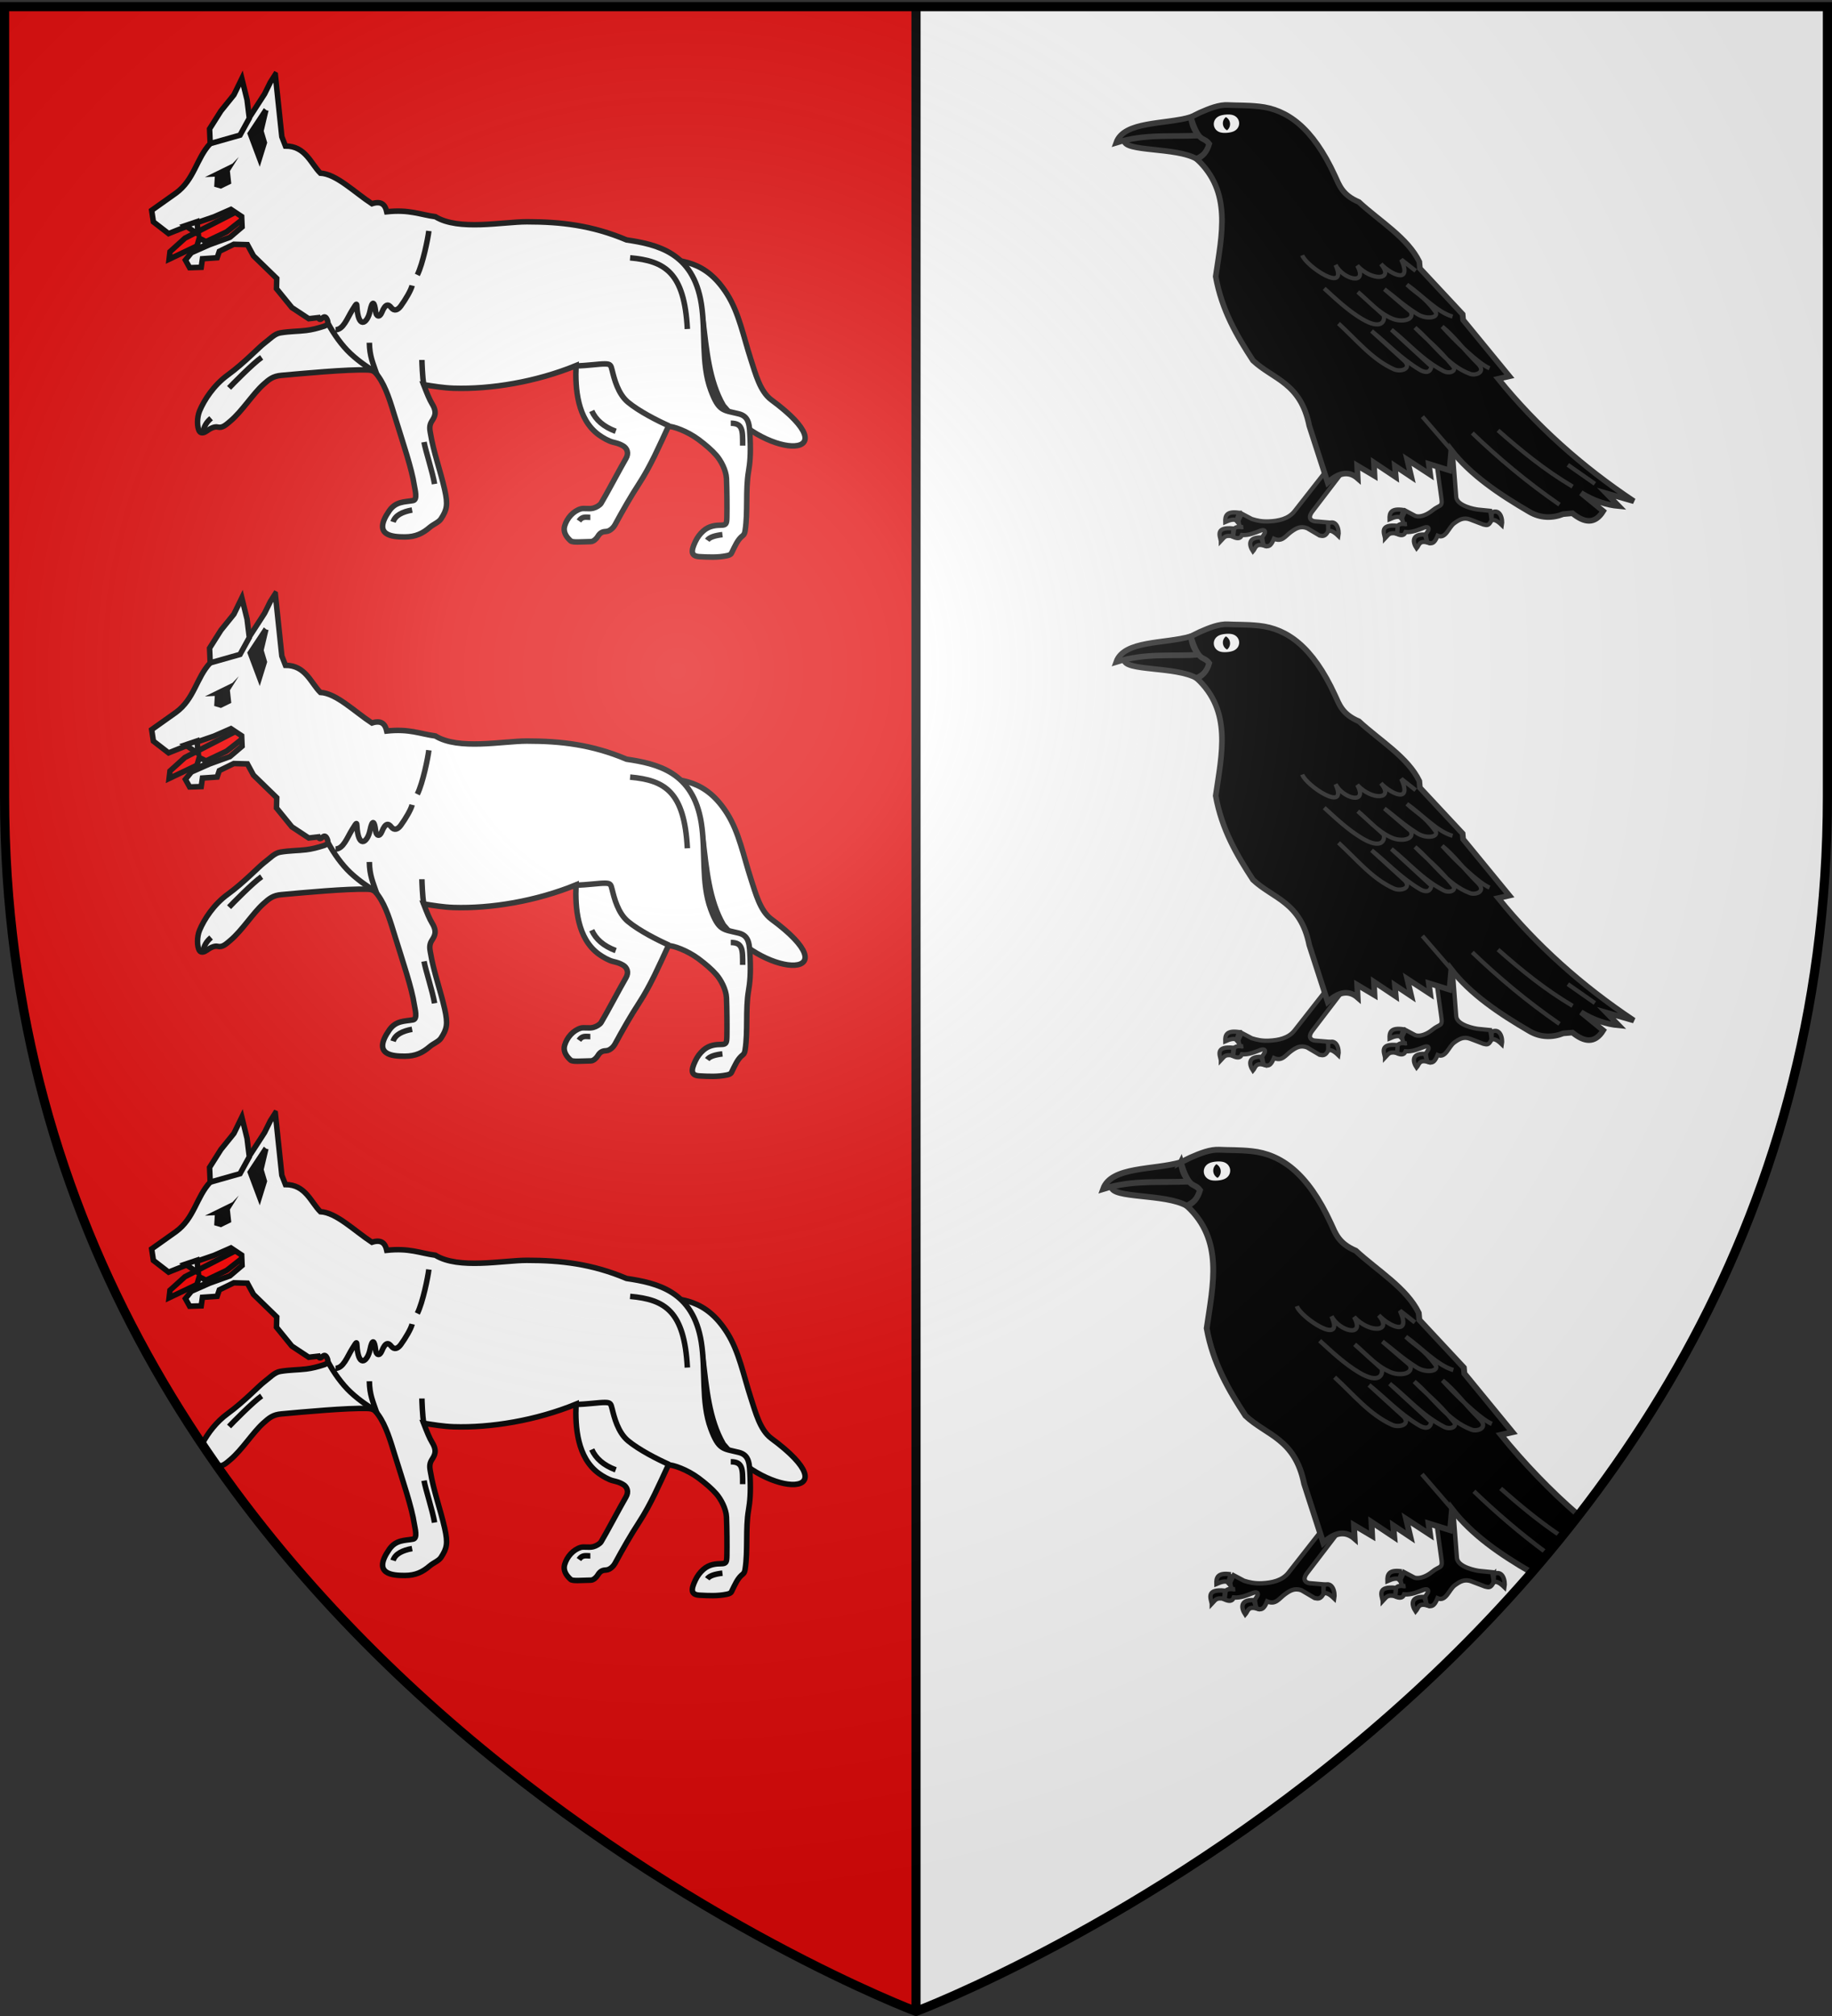 <svg xmlns="http://www.w3.org/2000/svg" xmlns:xlink="http://www.w3.org/1999/xlink" height="660" width="600" version="1.0"><rect width="100%" height="100%" fill="#333333" stroke="none"/><defs><radialGradient xlink:href="#a" id="d" gradientUnits="userSpaceOnUse" gradientTransform="matrix(1.353 0 0 1.349 -77.63 -85.747)" cx="221.445" cy="226.331" fx="221.445" fy="226.331" r="300"/><linearGradient id="a"><stop style="stop-color:white;stop-opacity:.314" offset="0"/><stop offset=".19" style="stop-color:white;stop-opacity:.251"/><stop style="stop-color:#6b6b6b;stop-opacity:.125" offset=".6"/><stop style="stop-color:black;stop-opacity:.125" offset="1"/></linearGradient></defs><g style="display:inline"><path style="fill:#e20909;fill-opacity:1;fill-rule:evenodd;stroke:none;stroke-width:1px;stroke-linecap:butt;stroke-linejoin:miter;stroke-opacity:1" d="M1.5 2.188v258.53C1.5 546.17 300 658.5 300 658.5V2.187H1.5z"/><path d="M598.5 2.188v258.53C598.5 546.17 300 658.5 300 658.5V2.187h298.5z" style="fill:#fff;fill-opacity:1;fill-rule:evenodd;stroke:none;stroke-width:1px;stroke-linecap:butt;stroke-linejoin:miter;stroke-opacity:1"/><path style="opacity:1;fill:#000;fill-opacity:1;stroke:none;stroke-width:3;stroke-miterlimit:4;stroke-dasharray:none;stroke-opacity:1" d="M298.5 2.198h3V658.5h-3z"/><g style="display:inline" id="b"><g style="display:inline"><path style="opacity:1;fill:#000;fill-opacity:1;stroke:#313131;stroke-width:1.5;stroke-miterlimit:4;stroke-dasharray:none;stroke-opacity:1" d="m1016.41 570.862.888 18.082c.147 2.998-.894 1.962-3.533 3.756-2.021 1.374-4.525 2.163-6.212 1.457l-3.383-2.19-1.393 2.389c.03 1.54.305 2.66 1.393 2.387-1.246-.19-2.528-.444-3.184.398l-.597 2.786c1.382.765 2.56.957 3.184-.398 2.36.4 4.552-.371 6.766-.995.625-.168 1.896-.19 1.392.995l-1.08 1.45.17 2.729c2.117 1.581 3.184-.364 3.955-1.874 2.81 1.54 4.126-2.605 6.308-3.907 1.742-1.04 3.472-1.934 5.77-.796l4.422 2.136c1.038.273 1.807 1.026 3.14-1.35l-.243-3.27-4.213-.796c-1.076-.204-7.428-1.917-7.39-5.16l.212-17.921-6.372.092z" transform="rotate(-5 -3642.818 5688) scale(.922)"/><path style="opacity:1;fill:#000;fill-opacity:1;stroke:#313131;stroke-width:1.5;stroke-miterlimit:4;stroke-dasharray:none;stroke-opacity:1" d="M996.101 601.153c1.356-1.182 1.541-2.097 4.4-1.316l.452-2.755c-6.4-1.194-5.072 2.057-4.852 4.07zM1003.475 591.66l-1.192 2.754c-.546-.756-2.021-.583-3.989.083.114-2.045.623-3.936 5.181-2.837zM1010.296 601.007l.658 2.92c-2.902-1.08-3.002.79-3.989 1.726-1.19-2.203-1.495-5.24 3.33-4.646zM1034.66 595.284c3.129-1.193 3.795 2.667 3.208 4.81-1.635-1.89-2.737-2.383-3.495-1.973l.287-2.837z" transform="rotate(-5 -3642.818 5688) scale(.922)"/></g><g style="display:inline"><path d="m982.186 570.258-17.311 18.506c-2.318 2.478-5.864 2.932-9.353 2.785-2.441-.102-4.282-.686-5.97-1.392l-3.382-2.19-1.393 2.389c.03 1.54.305 2.66 1.393 2.387-1.246-.19-2.528-.444-3.184.398l-.597 2.786c1.382.765 2.56.957 3.184-.398 2.36.4 4.552-.371 6.766-.995.625-.168 1.896-.19 1.393.995l-1.082 1.45.171 2.729c2.117 1.581 3.184-.364 3.955-1.874 2.81 1.54 4.126-.605 6.308-1.907 1.742-1.04 3.472-1.934 5.77-.796l4.179 2.985c1.038.273 2.05.784 3.383-1.592v-2.786l-4.577-.796c-1.08-.187-2.783-1.186-.597-3.581l14.526-15.92-3.582-3.183z" style="fill:#000;fill-opacity:1;stroke:#313131;stroke-width:1.5;stroke-miterlimit:4;stroke-dasharray:none;stroke-opacity:1" transform="rotate(-5 -3642.818 5688) scale(.922)"/><path d="M937.919 597.016c1.356-1.182 1.54-2.097 4.4-1.316l.451-2.755c-6.4-1.194-5.072 2.057-4.851 4.07zM945.247 587.568l-1.193 2.755c-.545-.756-2.02-.583-3.988.082.113-2.045.623-3.935 5.18-2.837zM952.296 597.007l.658 2.92c-2.902-1.08-3.002.79-3.989 1.726-1.19-2.203-1.495-5.24 3.33-4.646zM976.478 594.06c3.128-1.192 3.794 2.667 3.207 4.811-1.634-1.89-2.737-2.383-3.495-1.973l.288-2.838z" style="opacity:1;fill:#000;fill-opacity:1;stroke:#313131;stroke-width:1.5;stroke-miterlimit:4;stroke-dasharray:none;stroke-opacity:1" transform="rotate(-5 -3642.818 5688) scale(.922)"/></g><g style="display:inline"><path d="M716.239 452.312c-.457 4.114 18.083 3.896 25.025 8.768 1.88-.936 3.883-1.502 4.932-4.932-1.21-1.777-2.365-3.228-3.288-3.288-8.993-.378-18.832-2.353-26.67-.548z" style="opacity:1;fill:#000;fill-opacity:1;stroke:#313131;stroke-width:2;stroke-miterlimit:4;stroke-dasharray:none;stroke-opacity:1" transform="rotate(-5 -3734.977 3577.181) scale(.922)"/><path d="M740.533 446.101c-9.45 1.903-23.812-.756-27.217 6.759 10.646-2.346 19.814-.26 29.592 0-1.91-2.014-2.244-4.313-2.375-6.759z" style="opacity:1;fill:#000;fill-opacity:1;stroke:#313131;stroke-width:2;stroke-miterlimit:4;stroke-dasharray:none;stroke-opacity:1" transform="rotate(-5 -3734.977 3577.181) scale(.922)"/><path d="M740.533 446.101c.579 3.406 1.587 6.01 2.517 7.192 1.043 1.326 2.037 1.1 3.146 2.855-1.118 2.898-2.869 4.397-4.932 4.932 11.608 12.743 6.532 27.572 3.105 42.195 1.11 12.107 5.646 21.643 10.594 30.87 6.53 7.31 16.175 9.237 17.901 24.842l4.75 20.641c4.624-3.537 8.1-3.339 10.777-.548l.182-4.566 5.846 4.2.182-4.748 7.307 5.845v-4.019l5.48 4.384-.913-6.21 7.671 6.027-.182-3.835 7.124 2.922 1.278-7.124c6.014 9.384 15.697 17.194 25.756 24.294 3.702 2.614 7.915 3.01 11.873 1.827h3.288c3.87 3.749 7.575 4.695 10.96.183l-7.307-7.124c4.323 3.214 8.646 5.065 12.97 5.845l-4.02-4.932 9.499 3.654c-17.375-13.91-32.187-29.686-44.204-47.493l4.018-.548-14.613-21.372v-2.009l-13.7-17.536v-2.374c-3.388-8.844-12.682-15.474-19.545-23.016-5.663-3.003-6.397-6.491-7.672-10.046-6.41-17.888-14.954-24.949-24.66-26.852-4.563-.895-7.593-.978-10.959-1.461-3.1-.445-6.614.6-10.229 1.827l-3.288 1.278z" style="opacity:1;fill:#000;fill-opacity:1;stroke:#313131;stroke-width:2;stroke-miterlimit:4;stroke-dasharray:none;stroke-opacity:1" transform="rotate(-5 -3734.977 3577.181) scale(.922)"/><path transform="matrix(1.264 -.111 .024 .272 -812.59 21.421)" d="M954.05 458.614a2.1 9.772 0 1 1-4.2 0 2.1 9.772 0 1 1 4.2 0z" style="opacity:1;fill:#000;fill-opacity:1;stroke:#fff;stroke-width:2.351;stroke-miterlimit:4;stroke-dasharray:none;stroke-opacity:1"/><path d="M775.655 498.437c1.008 4.025 15.271 15.402 11.485 4.441 2.146 5.336 10.952 8.492 7.657.92 4.684 6.09 12.823 6.345 8.421.152 3.267 4.116 10.53 8.287 7.353-.919l4.747 4.441M782.393 510.842c3.9 4.217 7.724 8.549 12.404 11.944 6.572 4.77 8.264 1.448 7.81-.612l-8.422-9.035c3.606 3.531 6.256 7.675 11.18 10.413 3.291 1.831 8.269 1.332 6.89-1.837l-8.575-8.73c3.624 3.268 5.974 6.054 10.873 9.801 3.13 2.395 7.805 1.965 6.431-.306-3.467-5.733-6.126-6.948-9.188-10.413 5.05 4.263 9.797 10.648 15.16 12.71" style="opacity:1;fill:none;fill-opacity:1;stroke:#313131;stroke-width:1.5;stroke-miterlimit:4;stroke-dasharray:none;stroke-opacity:1" transform="rotate(-5 -3734.977 3577.181) scale(.922)"/><path d="M786.375 523.705c5.836 6.307 10.81 13.83 18.223 17.918 2.084 1.149 6.254.55 4.135-2.45L797.86 527.38c5.258 5.053 9.325 10.459 15.774 15.16 1.417 1.034 3.583 1.904 4.288-.765l-13.017-14.242c5.717 5.41 9.809 11.515 17.151 16.233 2.061 1.324 4.751.416 3.523-1.379-5.157-7.53-8.168-9.903-12.252-14.854 6.024 6.023 10.17 14.332 18.07 18.07 1.834.868 5.864-.04 3.064-3.369-5.028-5.976-7.37-10.26-11.486-14.242 4.083 5.411 11.56 14.15 15.467 16.233M830.326 566.585c8.443 9.656 17.808 19.05 28.637 28.024M839.514 566.431c7.424 7.8 15.205 15.42 24.656 22.206M863.146 580.801l8.987 7.53M822.366 571.956l-9.192-12.722" style="opacity:1;fill:none;fill-opacity:1;stroke:#313131;stroke-width:1.5;stroke-miterlimit:4;stroke-dasharray:none;stroke-opacity:1" transform="rotate(-5 -3734.977 3577.181) scale(.922)"/></g></g><g style="display:inline"><g style="display:inline"><path d="m1016.41 570.862.888 18.082c.147 2.998-.894 1.962-3.533 3.756-2.021 1.374-4.525 2.163-6.212 1.457l-3.383-2.19-1.393 2.389c.03 1.54.305 2.66 1.393 2.387-1.246-.19-2.528-.444-3.184.398l-.597 2.786c1.382.765 2.56.957 3.184-.398 2.36.4 4.552-.371 6.766-.995.625-.168 1.896-.19 1.392.995l-1.08 1.45.17 2.729c2.117 1.581 3.184-.364 3.955-1.874 2.81 1.54 4.126-2.605 6.308-3.907 1.742-1.04 3.472-1.934 5.77-.796l4.422 2.136c1.038.273 1.807 1.026 3.14-1.35l-.243-3.27-4.213-.796c-1.076-.204-7.428-1.917-7.39-5.16l.212-17.921-6.372.092z" style="opacity:1;fill:#000;fill-opacity:1;stroke:#313131;stroke-width:1.5;stroke-miterlimit:4;stroke-dasharray:none;stroke-opacity:1" transform="rotate(-5 97.978 6315.324) scale(.96)"/><path d="M996.101 601.153c1.356-1.182 1.541-2.097 4.4-1.316l.452-2.755c-6.4-1.194-5.072 2.057-4.852 4.07zM1003.475 591.66l-1.192 2.754c-.546-.756-2.021-.583-3.989.083.114-2.045.623-3.936 5.181-2.837zM1010.296 601.007l.658 2.92c-2.902-1.08-3.002.79-3.989 1.726-1.19-2.203-1.495-5.24 3.33-4.646zM1034.66 595.284c3.129-1.193 3.795 2.667 3.208 4.81-1.635-1.89-2.737-2.383-3.495-1.973l.287-2.837z" style="opacity:1;fill:#000;fill-opacity:1;stroke:#313131;stroke-width:1.5;stroke-miterlimit:4;stroke-dasharray:none;stroke-opacity:1" transform="rotate(-5 97.978 6315.324) scale(.96)"/></g><g style="display:inline"><path style="fill:#000;fill-opacity:1;stroke:#313131;stroke-width:1.5;stroke-miterlimit:4;stroke-dasharray:none;stroke-opacity:1" d="m982.186 570.258-17.311 18.506c-2.318 2.478-5.864 2.932-9.353 2.785-2.441-.102-4.282-.686-5.97-1.392l-3.382-2.19-1.393 2.389c.03 1.54.305 2.66 1.393 2.387-1.246-.19-2.528-.444-3.184.398l-.597 2.786c1.382.765 2.56.957 3.184-.398 2.36.4 4.552-.371 6.766-.995.625-.168 1.896-.19 1.393.995l-1.082 1.45.171 2.729c2.117 1.581 3.184-.364 3.955-1.874 2.81 1.54 4.126-.605 6.308-1.907 1.742-1.04 3.472-1.934 5.77-.796l4.179 2.985c1.038.273 2.05.784 3.383-1.592v-2.786l-4.577-.796c-1.08-.187-2.783-1.186-.597-3.581l14.526-15.92-3.582-3.183z" transform="rotate(-5 97.978 6315.324) scale(.96)"/><path style="opacity:1;fill:#000;fill-opacity:1;stroke:#313131;stroke-width:1.5;stroke-miterlimit:4;stroke-dasharray:none;stroke-opacity:1" d="M937.919 597.016c1.356-1.182 1.54-2.097 4.4-1.316l.451-2.755c-6.4-1.194-5.072 2.057-4.851 4.07zM945.247 587.568l-1.193 2.755c-.545-.756-2.02-.583-3.988.082.113-2.045.623-3.935 5.18-2.837zM952.296 597.007l.658 2.92c-2.902-1.08-3.002.79-3.989 1.726-1.19-2.203-1.495-5.24 3.33-4.646zM976.478 594.06c3.128-1.192 3.794 2.667 3.207 4.811-1.634-1.89-2.737-2.383-3.495-1.973l.288-2.838z" transform="rotate(-5 97.978 6315.324) scale(.96)"/></g><g style="display:inline"><path style="opacity:1;fill:#000;fill-opacity:1;stroke:#313131;stroke-width:2;stroke-miterlimit:4;stroke-dasharray:none;stroke-opacity:1" d="M716.239 452.312c-.457 4.114 18.083 3.896 25.025 8.768 1.88-.936 3.883-1.502 4.932-4.932-1.21-1.777-2.365-3.228-3.288-3.288-8.993-.378-18.832-2.353-26.67-.548z" transform="rotate(-5 1.978 4116.554) scale(.96)"/><path style="opacity:1;fill:#000;fill-opacity:1;stroke:#313131;stroke-width:2;stroke-miterlimit:4;stroke-dasharray:none;stroke-opacity:1" d="M740.533 446.101c-9.45 1.903-23.812-.756-27.217 6.759 10.646-2.346 19.814-.26 29.592 0-1.91-2.014-2.244-4.313-2.375-6.759z" transform="rotate(-5 1.978 4116.554) scale(.96)"/><path style="opacity:1;fill:#000;fill-opacity:1;stroke:#313131;stroke-width:2;stroke-miterlimit:4;stroke-dasharray:none;stroke-opacity:1" d="M740.533 446.101c.579 3.406 1.587 6.01 2.517 7.192 1.043 1.326 2.037 1.1 3.146 2.855-1.118 2.898-2.869 4.397-4.932 4.932 11.608 12.743 6.532 27.572 3.105 42.195 1.11 12.107 5.646 21.643 10.594 30.87 6.53 7.31 16.175 9.237 17.901 24.842l4.75 20.641c4.624-3.537 8.1-3.339 10.777-.548l.182-4.566 5.846 4.2.182-4.748 7.307 5.845v-4.019l5.48 4.384-.913-6.21 7.671 6.027-.182-3.835 7.124 2.922 1.278-7.124c6.014 9.384 14.9 16.704 24.96 23.805 7.744-6.908 12.649-12.303 17.693-18.106-8.646-8.877-16.974-19.273-23.838-29.445l4.018-.548-14.613-21.372v-2.009l-13.7-17.536v-2.374c-3.388-8.844-12.682-15.474-19.545-23.016-5.663-3.003-6.397-6.491-7.672-10.046-6.41-17.888-14.954-24.949-24.66-26.852-4.563-.895-7.593-.978-10.959-1.461-3.1-.445-6.614.6-10.229 1.827l-3.288 1.278z" transform="rotate(-5 1.978 4116.554) scale(.96)"/><path style="opacity:1;fill:#000;fill-opacity:1;stroke:#fff;stroke-width:2.351;stroke-miterlimit:4;stroke-dasharray:none;stroke-opacity:1" d="M954.05 458.614a2.1 9.772 0 1 1-4.2 0 2.1 9.772 0 1 1 4.2 0z" transform="matrix(1.316 -.115 .025 .283 -865.655 363.06)"/><path style="opacity:1;fill:none;fill-opacity:1;stroke:#313131;stroke-width:1.5;stroke-miterlimit:4;stroke-dasharray:none;stroke-opacity:1" d="M775.655 498.437c1.008 4.025 15.271 15.402 11.485 4.441 2.146 5.336 10.952 8.492 7.657.92 4.684 6.09 12.823 6.345 8.421.152 3.267 4.116 10.53 8.287 7.353-.919l4.747 4.441M782.393 510.842c3.9 4.217 7.724 8.549 12.404 11.944 6.572 4.77 8.264 1.448 7.81-.612l-8.422-9.035c3.606 3.531 6.256 7.675 11.18 10.413 3.291 1.831 8.269 1.332 6.89-1.837l-8.575-8.73c3.624 3.268 5.974 6.054 10.873 9.801 3.13 2.395 7.805 1.965 6.431-.306-3.467-5.733-6.126-6.948-9.188-10.413 5.05 4.263 9.797 10.648 15.16 12.71" transform="rotate(-5 1.978 4116.554) scale(.96)"/><path style="opacity:1;fill:none;fill-opacity:1;stroke:#313131;stroke-width:1.5;stroke-miterlimit:4;stroke-dasharray:none;stroke-opacity:1" d="M786.375 523.705c5.836 6.307 10.81 13.83 18.223 17.918 2.084 1.149 6.254.55 4.135-2.45L797.86 527.38c5.258 5.053 9.325 10.459 15.774 15.16 1.417 1.034 3.583 1.904 4.288-.765l-13.017-14.242c5.717 5.41 9.809 11.515 17.151 16.233 2.061 1.324 4.751.416 3.523-1.379-5.157-7.53-8.168-9.903-12.252-14.854 6.024 6.023 10.17 14.332 18.07 18.07 1.834.868 5.864-.04 3.064-3.369-5.028-5.976-7.37-10.26-11.486-14.242 4.083 5.411 11.56 14.15 15.467 16.233M830.326 566.585c6.857 7.842 14.322 15.51 22.686 22.923M839.514 566.431c5.774 6.067 11.765 12.024 18.589 17.566M822.366 571.956l-9.192-12.722" transform="rotate(-5 1.978 4116.554) scale(.96)"/></g></g><use xlink:href="#b" transform="translate(0 170)" width="600" height="660"/></g><g style="display:inline" id="c"><path class="fil2 str0" d="M214.179 254.658c8.96.424 16.973.623 23.945 11.622 3.936 6.21 5.369 13.948 7.76 21.29 1.542 4.734 3.029 10.6 6.746 13.338 26.33 19.397-.713 20.168-15.719 1.881-4.735-8.186-5.505-18.402-6.674-27.758-.59-4.799-2.037-11.617-5.354-14.882-3.434-3.378-9.239-5.3-10.704-5.49z" style="fill:#fff;fill-opacity:1;stroke:#000;stroke-width:1.8;stroke-miterlimit:4;stroke-dasharray:none;stroke-opacity:1" transform="translate(0 -170)"/><path d="m79.307 238.36-18.73 9.617-4.907 4.433-.287 2.455 18.842-8.96 6.264-4.913-1.182-2.632z" style="fill:red;fill-opacity:1;fill-rule:evenodd;stroke:#000;stroke-width:1.8;stroke-linecap:butt;stroke-linejoin:miter;stroke-miterlimit:4;stroke-dasharray:none;stroke-opacity:1" transform="translate(0 -170)"/><path d="m90.16 194.403-1.624 2.54-1.881 3.81-7.67 11.854c-3.382-.181-6.76 2.217-10.142 4.4-4.554 4.858-5.157 11.806-11.233 16.224l-7.943 5.64.575 3.765 4.97 3.84 7.038-2.797 7.872-2.707 5.515-2.419 3.505 2.329.144 3.417-3.993 3.402-6.637 2.389-5.975 2.646-1.953 2.404 1.378 2.495 3.793-.121.402-2.798 4.812-.332.718-2.102 4.74-2.313 4.453.12 1.982 3.66 7.627 7.409-.086 3.356 5.042 6.184 5.53 3.644 3.131-.363c.808 1.946 1.754-1.775 2.859.575.58 1.234.217 1.857-.963 2.238-2.137.69-4.001 1.167-5.86 1.39-2.717.327-5.38.27-8.475.787-1.976.33-3.403 2.036-5.286 3.432-1.66 1.23-6.582 6.482-11.936 10.372-4.612 3.352-7.728 8.18-9.236 11.779-.882 2.103-.87 5.36-.029 6.668.542.842 1.68.408 2.399-.121 1.006-.741 2.458-1.558 3.576-1.285 1.563.381 2.683-.71 4.137-1.936 3.863-3.255 7.358-8.886 10.788-11.975 1.999-1.8 3.201-2.763 5.918-3.009 7.21-.65 21.476-1.99 28.153-1.784 1.857.058 2.424.455 3.562 2.041 2.623 3.654 4.041 8.667 5.502 13.382 2.694 8.698 5.502 16.912 6.32 22.347.217 1.44 1.178 4.722-.402 5.005-2.733.49-5.608.198-7.786 3.326-5.709 8.202 1.089 8.573 5.085 8.573 3.522 0 5.849-1.143 8.145-3.115 1.234-1.06 2.969-1.646 3.72-2.812 1.89-2.931 2.345-4.49 1.178-9.631-1.442-6.35-3.618-12.093-4.683-18.583-.16-.979-.451-2.28.474-3.734.936-1.472 1.841-2.864.1-5.7-.847-1.383-1.63-3.32-2.772-6.275 3.092.48 6.363 1.052 9.797 1.164 12.177.396 27.062-2.063 40.118-7.41-.301 7.515.401 17.518 7.44 22.666 1.348.985 3.3 2.066 4.583 2.389 1.548.39 2.155.524 3.376 1.225 1.304.748 2.005 2.329.933 4.158-1.656 2.825-6.7 12.324-8.116 14.62-.397.646-1.56 1.355-2.57 1.618-1.415.369-3.047-.092-4.109.227-2.437.733-4.516 3.012-5.271 5.625-.494 1.706.284 3.352 1.968 4.853.667.596 3.323.297 6.636.242.846-.014 1.82-.936 2.255-1.678.902-1.537 1.884-1.582 2.786-1.648 1.414-.104 2.536-1.59 2.83-2.132 2.552-4.705 5.12-9.223 7.958-13.578 3.733-5.726 6.62-12.386 9.552-18.688 1.483-.063 6.132 1.52 9.897 4.324 2.23 1.661 4.374 3.492 5.846 5.202 1.413 1.64 3.16 4.794 3.275 7.544.144 3.467.2 9.402.13 12.656-.047 2.12-.204 2.601-1.84 2.616-1.679.015-3.916.156-5.86 1.874-1.128.997-1.953 2.108-2.614 3.493-1.519 3.184-1.49 4.795 1.393 4.944 2.918.152 5.899.32 8.949-.317.693-.145 1.258-.357 1.494-.847 1.264-2.628 1.971-4.133 3.203-5.307.562-.536 1.017-.578 1.25-2.041.962-6.06.09-13.38 1.106-19.293.493-2.878.746-5.847.531-10.75-.193-4.403-.17-7.33-3.735-8.21-5.137-1.271-6.504-.674-9.15-7.788-3.217-8.652-1.625-19.035-3.102-28.29-2.677-16.767-14.485-19.363-24.476-20.85-11.372-4.805-21.578-5.941-32.635-5.942-7.928 0-22.358 3.04-29.978-1.663-5.075-.687-8.51-2.41-15.93-1.618-.498-2.292-1.74-3.644-4.855-2.63-5.677-3.718-11.67-9.757-16.877-10.01-3.124-3.085-4.872-8.894-11.438-8.873l-1.188-3.057-2.14-20.351z" style="fill:#fff;fill-opacity:1;stroke:#000;stroke-width:1.8;stroke-miterlimit:4;stroke-dasharray:none;stroke-opacity:1" transform="translate(0 -170)"/><path class="fil3 str0" d="M109.898 277.968c2.588-.109 3.736-3.642 5.482-6.459 1.777-2.867 1.352-2.19 1.61.096.709 6.271 3.442 3.917 4.19.255.754-3.684 1.467-3.16 1.843.152.175 1.546 1.277 2.115 2.035.249 1.188-2.922 2.16-2.737 3.09-1.539 1.007 1.3 2.195.743 3.129-.545 1.531-2.114 3.324-5.12 3.7-6.695M140.452 245.61c-.317 2.552-1.918 10.581-3.768 14.394M206.362 254.41c11.505 1.017 17.779 4.875 18.758 23.302M193.81 304.533c1.305 2.906 3.838 5.172 7.853 6.663M189.603 340.555c1.142-1.64 2.314-1.188 3.74-1.188M239.336 308.556c3.997 0 3.896 2.406 3.896 7.327M231.633 346.876c.691-.997 2.534-1.567 4.975-1.852M138.874 314.728c.491 2.82 2.811 9.819 3.447 13.73M120.973 282.198c.077 4.497 1.181 6.653 2.463 10.465M128.737 340.876c.694-2.203 3.083-3.307 6.244-3.912M75.025 296.994c.981-1.057 7.911-8.118 10.669-9.989M66.33 311.824c.562-2.418 1.281-3.573 2.801-4.898M107.354 275.723c1.973 3.691 4.648 7.415 7.39 9.988 3.285 3.084 6.335 4.841 7.578 5.804M219.183 309.454c-3.838-1.696-9.923-4.81-13.493-7.77-3.323-2.754-4.56-7.825-5.195-10.402-.423-1.716-.531-2.126-2.33-2.144-2.104-.021-5.628.58-9.688.65M138.18 287.846c0 .392.176 6.032.625 8.071" style="fill:#fff;fill-opacity:1;stroke:#000;stroke-width:1.8;stroke-miterlimit:4;stroke-dasharray:none;stroke-opacity:1" transform="translate(0 -170)"/><path d="m68.846 217.013-.21-4.815 3.719-5.875 4.26-5.273 2.59-5.321 1.713 6.97.735 6.003-3.04 5.543-9.767 2.768zM64.505 242.577l.45 4.118-4.272-2.82 3.822-1.298zM64.156 251.716l1.1-3.722 3.19 1.616-4.29 2.106z" style="fill:#fff;fill-opacity:1;fill-rule:evenodd;stroke:#000;stroke-width:1.8;stroke-linecap:butt;stroke-linejoin:miter;stroke-miterlimit:4;stroke-dasharray:none;stroke-opacity:1" transform="translate(0 -170)"/><path d="m67.112 227.99 9.03-4.433 2.062-2.169-2.905 4.608.45 4.119-3.386 1.662-2.212-.65.197-3.279-3.236.142z" style="fill:#000;fill-opacity:1;fill-rule:evenodd;stroke:none;stroke-width:1.8;stroke-linecap:butt;stroke-linejoin:miter;stroke-miterlimit:4;stroke-dasharray:none;stroke-opacity:1" transform="translate(0 -170)"/><path d="m87.071 206.043-5.103 7.712 3.022 8.063 1.582-5.116-1.128-3.786 1.627-6.873z" style="fill:#000;fill-opacity:1;fill-rule:evenodd;stroke:#000;stroke-width:1.8;stroke-linecap:butt;stroke-linejoin:miter;stroke-miterlimit:4;stroke-dasharray:none;stroke-opacity:1" transform="translate(0 -170)"/></g><use style="display:inline" xlink:href="#c" transform="translate(0 170)" width="600" height="660"/><g style="display:inline"><path style="fill:#fff;fill-opacity:1;stroke:#000;stroke-width:1.8;stroke-miterlimit:4;stroke-dasharray:none;stroke-opacity:1" d="M214.179 254.658c8.96.424 16.973.623 23.945 11.622 3.936 6.21 5.369 13.948 7.76 21.29 1.542 4.734 3.029 10.6 6.746 13.338 26.33 19.397-.713 20.168-15.719 1.881-4.735-8.186-5.505-18.402-6.674-27.758-.59-4.799-2.037-11.617-5.354-14.882-3.434-3.378-9.239-5.3-10.704-5.49z" class="fil2 str0" transform="translate(0 170)"/><path style="fill:red;fill-opacity:1;fill-rule:evenodd;stroke:#000;stroke-width:1.8;stroke-linecap:butt;stroke-linejoin:miter;stroke-miterlimit:4;stroke-dasharray:none;stroke-opacity:1" d="m79.307 238.36-18.73 9.617-4.907 4.433-.287 2.455 18.842-8.96 6.264-4.913-1.182-2.632z" transform="translate(0 170)"/><path style="fill:#fff;fill-opacity:1;stroke:#000;stroke-width:1.8;stroke-miterlimit:4;stroke-dasharray:none;stroke-opacity:1" d="m90.16 194.403-1.624 2.54-1.881 3.81-7.67 11.854c-3.382-.181-6.76 2.217-10.142 4.4-4.554 4.858-5.157 11.806-11.233 16.224l-7.943 5.64.575 3.765 4.97 3.84 7.038-2.797 7.872-2.707 5.515-2.419 3.505 2.329.144 3.417-3.993 3.402-6.637 2.389-5.975 2.646-1.953 2.404 1.378 2.495 3.793-.121.402-2.798 4.812-.332.718-2.102 4.74-2.313 4.453.12 1.982 3.66 7.627 7.409-.086 3.356 5.042 6.184 5.53 3.644 3.131-.363c.808 1.946 1.754-1.775 2.859.575.58 1.234.217 1.857-.963 2.238-2.137.69-4.001 1.167-5.86 1.39-2.717.327-5.38.27-8.475.787-1.976.33-3.403 2.036-5.286 3.432-1.66 1.23-6.582 6.482-11.936 10.372-3.736 2.715-6.49 6.398-8.203 9.612l4.913 7.429c1.563.381 2.683-.71 4.137-1.936 3.863-3.255 7.358-8.886 10.788-11.975 1.999-1.8 3.201-2.763 5.918-3.009 7.21-.65 21.476-1.99 28.153-1.784 1.857.058 2.424.455 3.562 2.041 2.623 3.654 4.041 8.667 5.502 13.382 2.694 8.698 5.502 16.912 6.32 22.347.217 1.44 1.178 4.722-.402 5.005-2.733.49-5.608.198-7.786 3.326-5.709 8.202 1.089 8.573 5.085 8.573 3.522 0 5.849-1.143 8.145-3.115 1.234-1.06 2.969-1.646 3.72-2.812 1.89-2.931 2.345-4.49 1.178-9.631-1.442-6.35-3.618-12.093-4.683-18.583-.16-.979-.451-2.28.474-3.734.936-1.472 1.841-2.864.1-5.7-.847-1.383-1.63-3.32-2.772-6.275 3.092.48 6.363 1.052 9.797 1.164 12.177.396 27.062-2.063 40.118-7.41-.301 7.515.401 17.518 7.44 22.666 1.348.985 3.3 2.066 4.583 2.389 1.548.39 2.155.524 3.376 1.225 1.304.748 2.005 2.329.933 4.158-1.656 2.825-6.7 12.324-8.116 14.62-.397.646-1.56 1.355-2.57 1.618-1.415.369-3.047-.092-4.109.227-2.437.733-4.516 3.012-5.271 5.625-.494 1.706.284 3.352 1.968 4.853.667.596 3.323.297 6.636.242.846-.014 1.82-.936 2.255-1.678.902-1.537 1.884-1.582 2.786-1.648 1.414-.104 2.536-1.59 2.83-2.132 2.552-4.705 5.12-9.223 7.958-13.578 3.733-5.726 6.62-12.386 9.552-18.688 1.483-.063 6.132 1.52 9.897 4.324 2.23 1.661 4.374 3.492 5.846 5.202 1.413 1.64 3.16 4.794 3.275 7.544.144 3.467.2 9.402.13 12.656-.047 2.12-.204 2.601-1.84 2.616-1.679.015-3.916.156-5.86 1.874-1.128.997-1.953 2.108-2.614 3.493-1.519 3.184-1.49 4.795 1.393 4.944 2.918.152 5.899.32 8.949-.317.693-.145 1.258-.357 1.494-.847 1.264-2.628 1.971-4.133 3.203-5.307.562-.536 1.017-.578 1.25-2.041.962-6.06.09-13.38 1.106-19.293.493-2.878.746-5.847.531-10.75-.193-4.403-.17-7.33-3.735-8.21-5.137-1.271-6.504-.674-9.15-7.788-3.217-8.652-1.625-19.035-3.102-28.29-2.677-16.767-14.485-19.363-24.476-20.85-11.372-4.805-21.578-5.941-32.635-5.942-7.928 0-22.358 3.04-29.978-1.663-5.075-.687-8.51-2.41-15.93-1.618-.498-2.292-1.74-3.644-4.855-2.63-5.677-3.718-11.67-9.757-16.877-10.01-3.124-3.085-4.872-8.894-11.438-8.873l-1.188-3.057-2.14-20.351z" transform="translate(0 170)"/><path style="fill:#fff;fill-opacity:1;stroke:#000;stroke-width:1.8;stroke-miterlimit:4;stroke-dasharray:none;stroke-opacity:1" d="M109.898 277.968c2.588-.109 3.736-3.642 5.482-6.459 1.777-2.867 1.352-2.19 1.61.096.709 6.271 3.442 3.917 4.19.255.754-3.684 1.467-3.16 1.843.152.175 1.546 1.277 2.115 2.035.249 1.188-2.922 2.16-2.737 3.09-1.539 1.007 1.3 2.195.743 3.129-.545 1.531-2.114 3.324-5.12 3.7-6.695M140.452 245.61c-.317 2.552-1.918 10.581-3.768 14.394M206.362 254.41c11.505 1.017 17.779 4.875 18.758 23.302M193.81 304.533c1.305 2.906 3.838 5.172 7.853 6.663M189.603 340.555c1.142-1.64 2.314-1.188 3.74-1.188M239.336 308.556c3.997 0 3.896 2.406 3.896 7.327M231.633 346.876c.691-.997 2.534-1.567 4.975-1.852M138.874 314.728c.491 2.82 2.811 9.819 3.447 13.73M120.973 282.198c.077 4.497 1.181 6.653 2.463 10.465M128.737 340.876c.694-2.203 3.083-3.307 6.244-3.912M75.025 296.994c.981-1.057 7.911-8.118 10.669-9.989M107.354 275.723c1.973 3.691 4.648 7.415 7.39 9.988 3.285 3.084 6.335 4.841 7.578 5.804M219.183 309.454c-3.838-1.696-9.923-4.81-13.493-7.77-3.323-2.754-4.56-7.825-5.195-10.402-.423-1.716-.531-2.126-2.33-2.144-2.104-.021-5.628.58-9.688.65M138.18 287.846c0 .392.176 6.032.625 8.071" class="fil3 str0" transform="translate(0 170)"/><path style="fill:#fff;fill-opacity:1;fill-rule:evenodd;stroke:#000;stroke-width:1.8;stroke-linecap:butt;stroke-linejoin:miter;stroke-miterlimit:4;stroke-dasharray:none;stroke-opacity:1" d="m68.846 217.013-.21-4.815 3.719-5.875 4.26-5.273 2.59-5.321 1.713 6.97.735 6.003-3.04 5.543-9.767 2.768zM64.505 242.577l.45 4.118-4.272-2.82 3.822-1.298zM64.156 251.716l1.1-3.722 3.19 1.616-4.29 2.106z" transform="translate(0 170)"/><path style="fill:#000;fill-opacity:1;fill-rule:evenodd;stroke:none;stroke-width:1.8;stroke-linecap:butt;stroke-linejoin:miter;stroke-miterlimit:4;stroke-dasharray:none;stroke-opacity:1" d="m67.112 227.99 9.03-4.433 2.062-2.169-2.905 4.608.45 4.119-3.386 1.662-2.212-.65.197-3.279-3.236.142z" transform="translate(0 170)"/><path style="fill:#000;fill-opacity:1;fill-rule:evenodd;stroke:#000;stroke-width:1.8;stroke-linecap:butt;stroke-linejoin:miter;stroke-miterlimit:4;stroke-dasharray:none;stroke-opacity:1" d="m87.071 206.043-5.103 7.712 3.022 8.063 1.582-5.116-1.128-3.786 1.627-6.873z" transform="translate(0 170)"/></g><path d="M300 658.5s298.5-112.32 298.5-397.772V2.176H1.5v258.552C1.5 546.18 300 658.5 300 658.5z" style="opacity:1;fill:url(#d);fill-opacity:1;fill-rule:evenodd;stroke:none;stroke-width:1px;stroke-linecap:butt;stroke-linejoin:miter;stroke-opacity:1"/><path d="M300 658.5S1.5 546.18 1.5 260.728V2.176h597v258.552C598.5 546.18 300 658.5 300 658.5z" style="opacity:1;fill:none;fill-opacity:1;fill-rule:evenodd;stroke:#000;stroke-width:3;stroke-linecap:butt;stroke-linejoin:miter;stroke-miterlimit:4;stroke-dasharray:none;stroke-opacity:1"/></svg>